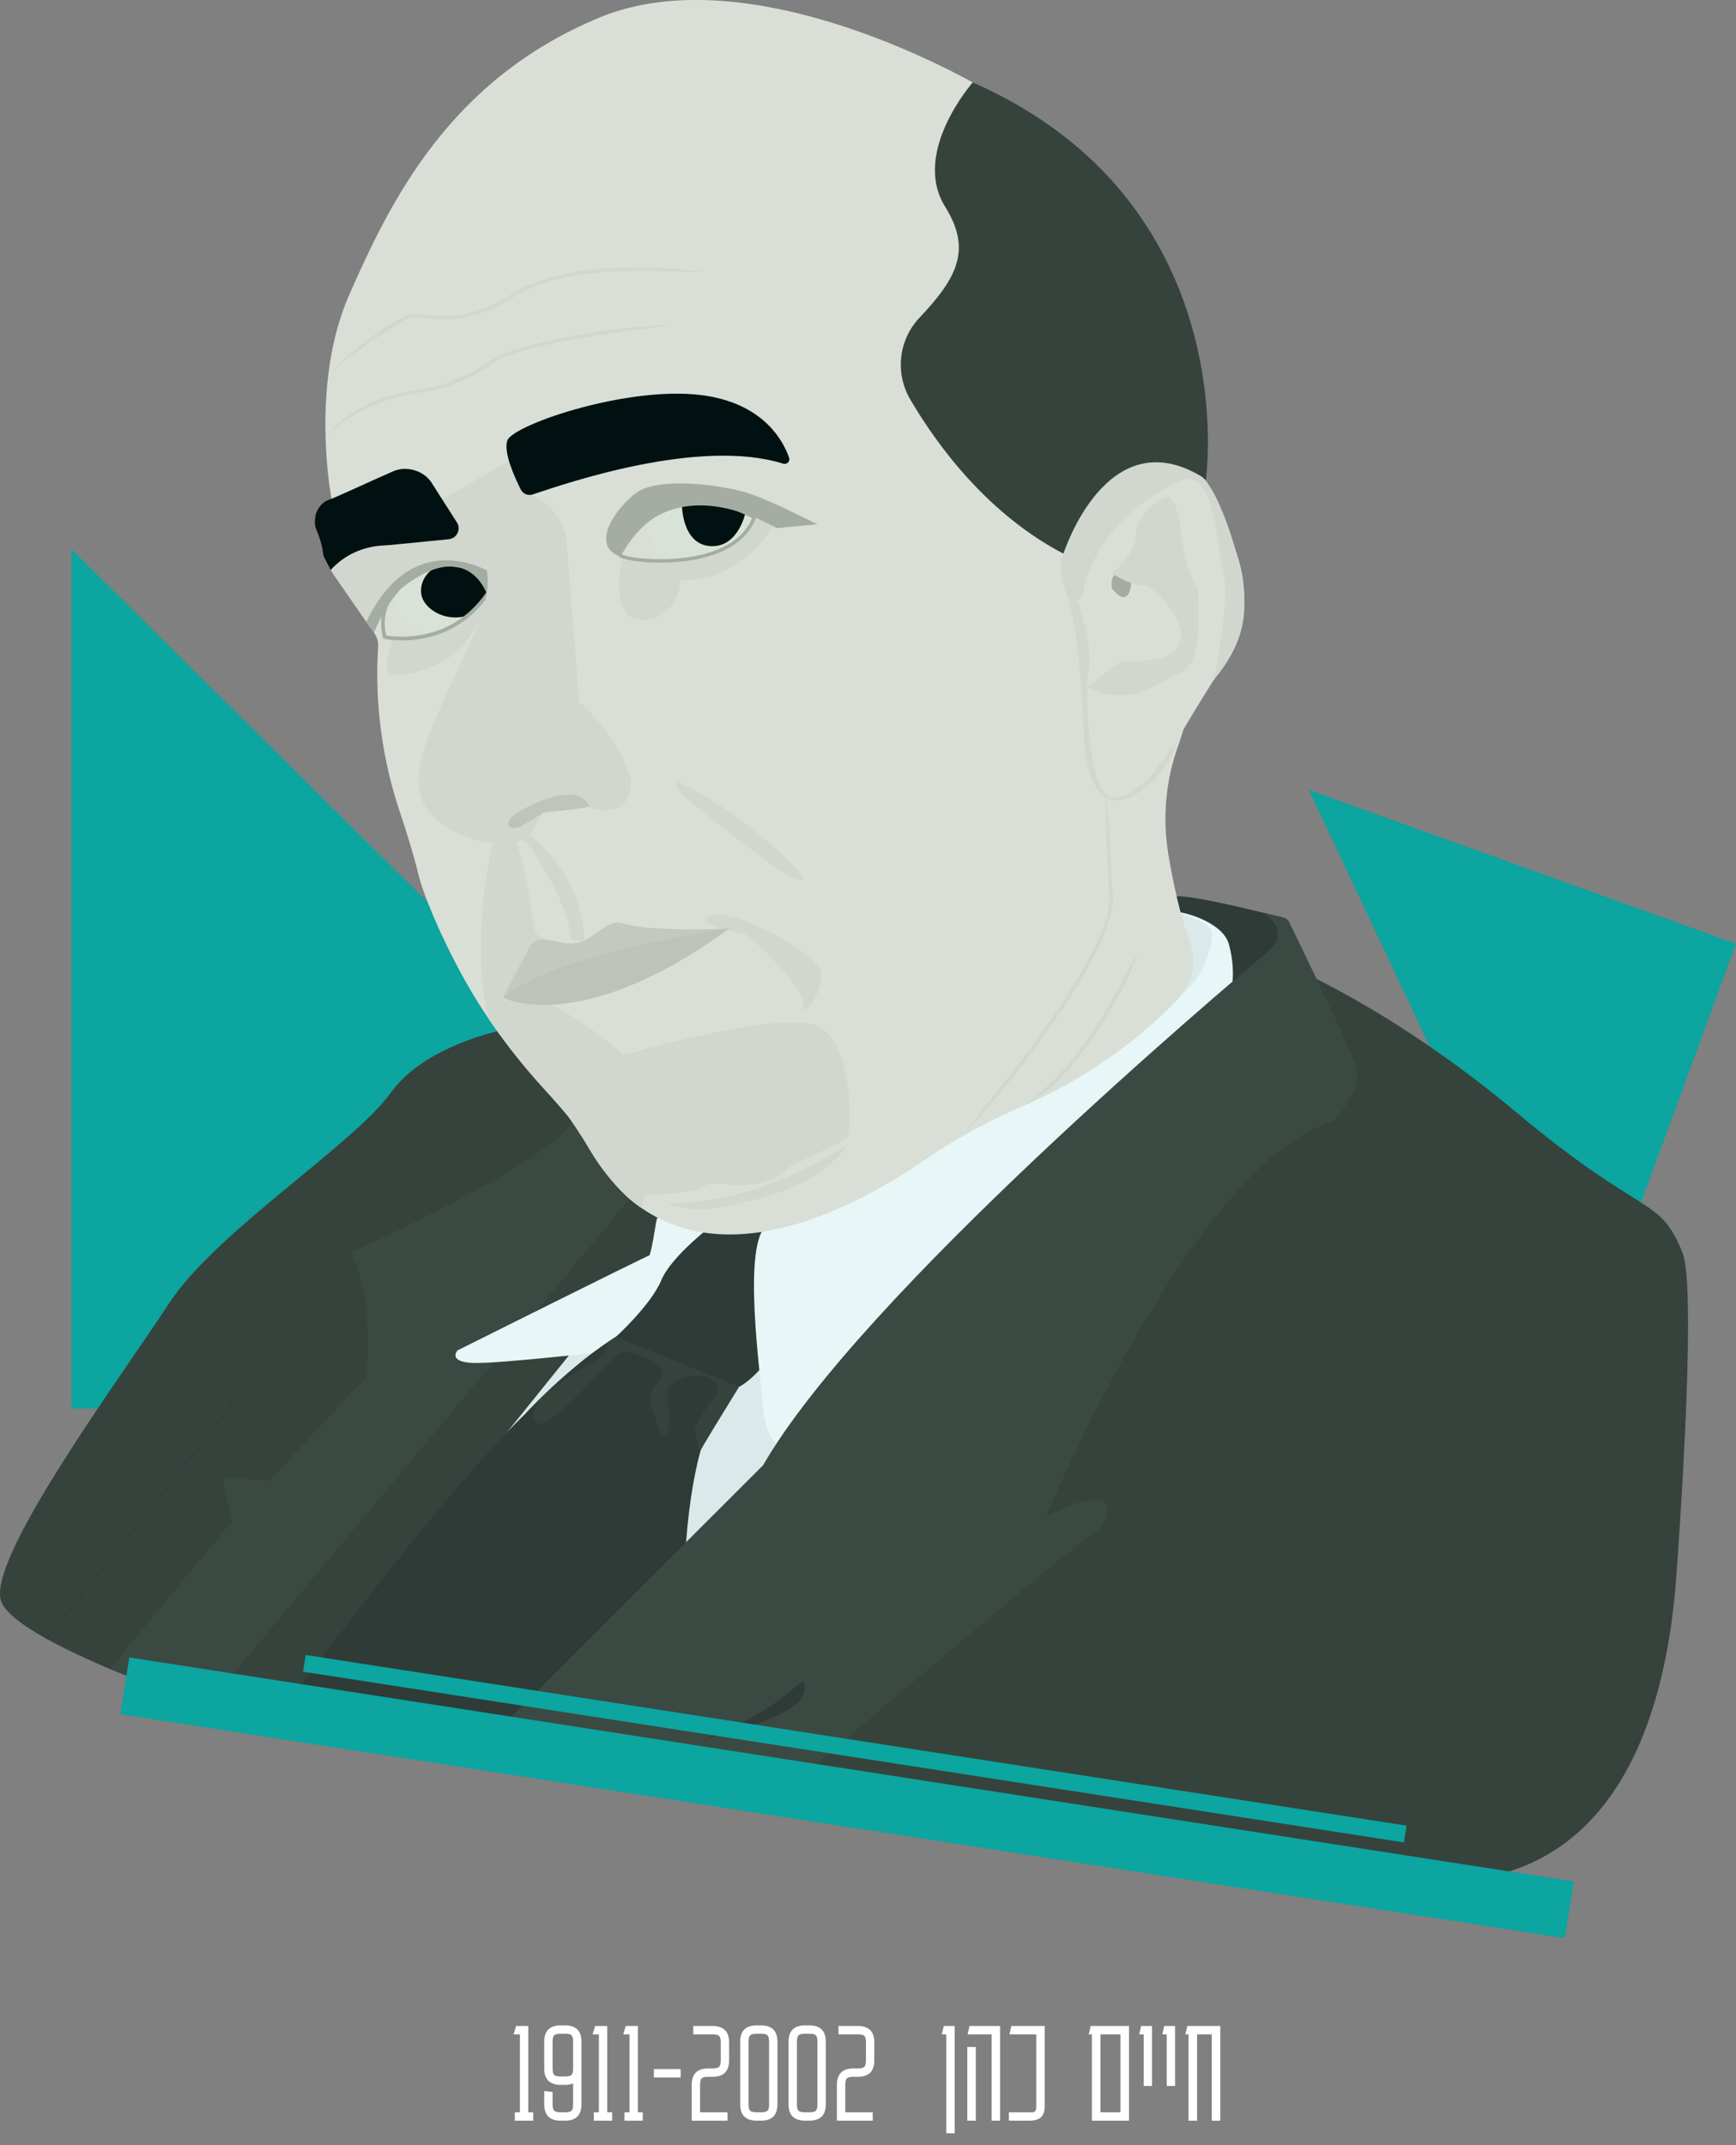 <svg xmlns="http://www.w3.org/2000/svg" width="352" height="435" viewBox="0 0 352 435" fill="none"><rect x="0" y="0" width="352" height="435" fill="#808080" stroke="none"/><path d="M108.108 428.304V430H104.396V428.304H105.42V412.496H104.14L104.652 410.8H107.116V428.304H108.108ZM110.35 423.984L112.046 424.176V426.672C112.046 427.333 112.153 427.771 112.366 427.984C112.601 428.197 113.049 428.304 113.71 428.304H114.542C115.225 428.304 115.673 428.197 115.886 427.984C116.099 427.771 116.206 427.333 116.206 426.672V422.448C115.737 422.64 115.182 422.736 114.542 422.736H113.71C111.47 422.736 110.35 421.627 110.35 419.408V414C110.35 411.781 111.47 410.672 113.71 410.672H114.542C116.782 410.672 117.902 411.781 117.902 414V426.672C117.902 428.891 116.782 430 114.542 430H113.71C111.47 430 110.35 428.891 110.35 426.672V423.984ZM113.71 412.368C113.049 412.368 112.601 412.475 112.366 412.688C112.153 412.901 112.046 413.339 112.046 414V419.408C112.046 420.069 112.153 420.507 112.366 420.72C112.601 420.933 113.049 421.04 113.71 421.04H114.542C115.225 421.04 115.673 420.933 115.886 420.72C116.099 420.507 116.206 420.069 116.206 419.408V414C116.206 413.339 116.099 412.901 115.886 412.688C115.673 412.475 115.225 412.368 114.542 412.368H113.71ZM124.122 428.304V430H120.41V428.304H121.434V412.496H120.154L120.666 410.8H123.13V428.304H124.122ZM130.332 428.304V430H126.62V428.304H127.644V412.496H126.364L126.876 410.8H129.34V428.304H130.332ZM132.574 421.232V419.536H138.014V421.232H132.574ZM140.252 422.736C140.252 420.517 141.372 419.408 143.612 419.408H144.476C145.159 419.408 145.607 419.301 145.82 419.088C146.034 418.875 146.14 418.437 146.14 417.776V414.128C146.14 413.467 146.034 413.029 145.82 412.816C145.607 412.603 145.159 412.496 144.476 412.496H140.572V410.8H144.476C146.716 410.8 147.836 411.909 147.836 414.128V417.776C147.836 419.995 146.716 421.104 144.476 421.104H143.612C142.951 421.104 142.503 421.211 142.268 421.424C142.055 421.637 141.948 422.075 141.948 422.736V428.304H147.516V430H140.252V422.736ZM154.279 410.672C156.519 410.672 157.639 411.781 157.639 414V426.672C157.639 428.891 156.519 430 154.279 430H153.447C151.207 430 150.087 428.891 150.087 426.672V414C150.087 411.781 151.207 410.672 153.447 410.672H154.279ZM151.783 426.672C151.783 427.333 151.89 427.771 152.103 427.984C152.338 428.197 152.786 428.304 153.447 428.304H154.279C154.962 428.304 155.41 428.197 155.623 427.984C155.837 427.771 155.943 427.333 155.943 426.672V414C155.943 413.339 155.837 412.901 155.623 412.688C155.41 412.475 154.962 412.368 154.279 412.368H153.447C152.786 412.368 152.338 412.475 152.103 412.688C151.89 412.901 151.783 413.339 151.783 414V426.672ZM164.083 410.672C166.323 410.672 167.443 411.781 167.443 414V426.672C167.443 428.891 166.323 430 164.083 430H163.251C161.011 430 159.891 428.891 159.891 426.672V414C159.891 411.781 161.011 410.672 163.251 410.672H164.083ZM161.587 426.672C161.587 427.333 161.694 427.771 161.907 427.984C162.142 428.197 162.59 428.304 163.251 428.304H164.083C164.766 428.304 165.214 428.197 165.427 427.984C165.641 427.771 165.747 427.333 165.747 426.672V414C165.747 413.339 165.641 412.901 165.427 412.688C165.214 412.475 164.766 412.368 164.083 412.368H163.251C162.59 412.368 162.142 412.475 161.907 412.688C161.694 412.901 161.587 413.339 161.587 414V426.672ZM169.695 422.736C169.695 420.517 170.815 419.408 173.055 419.408H173.919C174.602 419.408 175.05 419.301 175.263 419.088C175.476 418.875 175.583 418.437 175.583 417.776V414.128C175.583 413.467 175.476 413.029 175.263 412.816C175.05 412.603 174.602 412.496 173.919 412.496H170.015V410.8H173.919C176.159 410.8 177.279 411.909 177.279 414.128V417.776C177.279 419.995 176.159 421.104 173.919 421.104H173.055C172.394 421.104 171.946 421.211 171.711 421.424C171.498 421.637 171.391 422.075 171.391 422.736V428.304H176.959V430H169.695V422.736Z" fill="white"></path><path d="M190.98 412.496L191.364 410.8H193.572V432.56H191.876V412.496H190.98ZM201.059 430V412.496H196.195L196.579 410.8H202.787V430H201.059ZM196.131 430V415.056H197.859V430H196.131ZM204.56 430V428.304H209.296C209.851 428.304 210.128 427.931 210.128 427.184V412.496H204.688L205.072 410.8H211.824V427.184C211.824 429.061 210.821 430 208.816 430H204.56ZM221.145 410.8H228.921V430H221.401V412.496H220.761L221.145 410.8ZM223.129 428.304H227.193V412.496H223.129V428.304ZM231.895 422.96V412.496H230.999L231.383 410.8H233.591V422.96H231.895ZM236.573 422.96V412.496H235.677L236.061 410.8H238.269V422.96H236.573ZM247.428 410.8V430H245.7V412.496H242.724V430H240.996V412.496H240.356L240.74 410.8H247.428Z" fill="white"></path><g clip-path="url(#clip0_71_1347)"><path d="M190.29 285.596H14.48V111.334L190.29 285.596Z" fill="#0CA5A0"></path><path d="M265.38 160.15L352 191.364L320.51 277.215L265.38 160.15Z" fill="#0CA5A0"></path><path d="M107.24 272.355C107.24 272.355 97.38 280.536 99.85 290.797C102.32 301.058 137.81 264.264 137.81 264.264C137.81 264.264 144.06 246.101 143.89 246.591C143.72 247.081 131.61 251.972 131.61 251.972L107.24 272.355Z" fill="#F1F1F1"></path><path d="M104.09 208.386C104.09 208.386 86.65 211.197 79.2 221.618C71.75 232.039 43.7 249.802 34.28 264.274C24.85 278.745 -1.67 314.58 0.08 324.141C1.83 333.702 54.65 350.205 54.65 350.205L140.35 243.801L104.08 208.386H104.09Z" fill="#3B3831"></path><path d="M71.08 253.982C71.08 253.982 110.84 236.14 115.94 227.579C121.04 219.018 127.67 243.121 127.67 243.121L41.83 345.914L22.27 338.413L47.19 308.289C47.19 308.289 44.34 299.388 45.88 299.598C47.41 299.818 54.65 300.248 54.65 300.248L74.15 279.295C74.15 279.295 76.34 263.973 71.08 253.982Z" fill="#403F39"></path><path d="M9.52 332.332C9.23 332.172 38.88 296.568 50.71 279.285" stroke="#33302B" stroke-width="0.18" stroke-miterlimit="10"></path><path d="M133.05 247.742C133.05 247.742 131.99 254.582 131.62 254.582C131.25 254.582 92.78 273.805 92.78 273.805C92.78 273.805 90.64 276.135 95.9 276.355C101.16 276.575 124.83 273.805 124.83 273.805L142.29 249.862L142.09 247.742C142.09 247.742 133.87 243.021 133.05 247.742Z" fill="white"></path><path d="M54.65 350.204C54.65 350.204 88.01 304.539 106.4 286.776C106.4 286.776 121.35 270.334 133.71 266.954C146.06 263.573 147.84 280.826 147.84 280.826C147.84 280.826 138.17 313.44 137.52 321.261C136.86 329.082 93.77 358.125 93.77 358.125L54.66 350.194L54.65 350.204Z" fill="#33302B"></path><path d="M154.74 275.215C154.74 275.215 141.71 277.445 139.11 312.82L161.98 292.877L154.74 275.205V275.215Z" fill="#F1F1F1"></path><path d="M109.22 283.866C109.22 283.866 106.69 288.437 109.49 288.677C112.29 288.917 122.77 276.815 124.91 274.775C127.05 272.735 134.23 276.565 134.39 278.355C134.55 280.145 130.7 280.936 132.26 285.736C133.82 290.547 134.56 292.827 135.63 289.397C136.7 285.976 133.74 282.066 136.53 280.356C138.69 279.035 141.62 278.325 144.21 279.675C145.51 280.356 145.89 282.026 144.99 283.186C143.28 285.386 140.65 289.027 140.93 290.307C141.34 292.177 142 294.707 142 294.297C142 293.887 146.23 287.146 149.85 281.206C149.85 281.206 133.84 269.194 125.41 270.874C124.8 270.994 124.57 271.264 124.14 271.534L123.14 272.194C123.09 273.835 122.27 274.995 120.83 275.825C118.4 277.225 114 279.835 109.22 283.866Z" fill="#3B3831"></path><path d="M144.6 248.312C144.6 248.312 136.16 254.612 134.08 259.603C132 264.604 124.9 271.054 124.9 271.054L149.83 281.216C149.83 281.216 152.09 280.146 154.79 276.875C157.49 273.605 154.57 254.282 158.08 249.292L144.6 248.312Z" fill="#33302B"></path><path d="M261.57 196.015C261.57 196.015 282.12 204.326 307.76 225.789C333.4 247.251 336.5 242.311 341.16 254.042C343.34 259.523 341.99 290.287 339.93 319.261C337.34 355.745 322.78 384.649 286.03 381.288L155.72 366.407L138.13 364.056L261.57 196.025V196.015Z" fill="#3B3831"></path><path d="M238.28 181.753L239.17 185.674C239.17 185.674 249.3 199.545 249.56 199.325C249.73 199.175 254.61 195.925 257.96 193.695C259.94 192.375 261.25 190.264 261.55 187.914C261.65 187.094 261.13 186.324 260.33 186.124C255.74 184.944 241.31 181.353 238.28 181.763V181.753Z" fill="#33302B"></path><path d="M238.73 185.013C238.42 184.563 247.77 186.484 249.17 191.444C250.57 196.415 249.75 200.405 249.75 200.405L157.42 292.767C157.42 292.767 155.13 290.897 154.75 285.466C154.37 280.036 150.21 251.582 155.69 248.322C161.17 245.061 199.61 227.859 199.61 227.859C199.61 227.859 235.79 208.897 243.34 197.055C243.34 197.055 241.24 188.624 238.74 185.003L238.73 185.013Z" fill="white"></path><path d="M237.59 184.773C237.84 184.773 245.02 186.564 245.67 188.884C246.27 191.024 243.56 201.356 236.65 202.746L237.59 184.773Z" fill="#F1F1F1"></path><path d="M67.26 101.323C67.26 101.323 62.66 78.19 70.88 59.617C79.1 41.045 90.93 16.292 121.5 3.58C152.07 -9.131 196.77 15.632 204.66 21.173C212.55 26.713 243.68 39.745 244.43 97.412C244.85 129.246 241.43 144.188 238.9 151.199C236.32 158.34 235.67 166.001 236.94 173.482C237.92 179.283 239.31 185.654 241.21 190.814C242.73 194.935 241.79 199.535 238.73 202.706C233.01 208.646 222.59 217.728 207.45 224.258C200.49 227.259 193.8 230.849 187.56 235.15C173.92 244.551 147.39 258.813 128.39 243.701C128.39 243.701 123.46 240.12 118.53 231.319C116.68 228.019 114.18 224.949 111.79 222.398C105 215.187 99.01 207.266 94.19 198.635C89.5 190.244 85.73 181.163 84.81 177.202C84.64 176.452 84.45 175.722 84.25 174.982C83.66 172.842 82.51 168.851 81.15 164.841C77.53 154.17 76 142.898 76.65 131.657C76.66 131.477 76.67 131.307 76.68 131.137C76.74 130.167 76.47 129.206 75.92 128.406L67.4 116.035C64.5 111.824 64.31 106.343 66.9 101.943L67.26 101.333V101.323Z" fill="#EFE5DB"></path><path d="M66.5 110.404C66.5 110.404 64.8 112.394 67.72 116.625C70.63 120.855 74.98 127.106 74.98 127.106C74.98 127.106 83.08 111.814 91.79 114.584L100.5 117.355C100.5 117.355 103.28 100.363 88.33 105.513C73.38 110.674 66.5 110.394 66.5 110.394V110.404Z" fill="#E7DDD3"></path><path d="M138.96 161.72C138.96 161.72 148.49 169.701 159.34 177.362C159.34 177.362 168.38 182.253 157.7 172.472C147.02 162.701 137.16 158.3 137.16 158.3C137.16 158.3 136.67 159.83 138.97 161.72H138.96Z" fill="#E7DDD3"></path><path d="M99.85 171.102C99.85 171.102 94.97 191.534 99.18 206.726C103.05 212.337 106.99 217.088 111.57 222.158L115.17 226.319C115.17 226.319 117.55 229.669 119.71 233.32C121.39 236.16 123.21 238.48 124.87 240.321C124.94 240.391 126.33 241.911 127.68 243.121C128.83 244.141 129.98 244.881 129.98 244.881C129.98 244.881 132.57 237.39 132.72 236.61C133.87 230.579 126.15 225.909 129.1 220.378C132.06 214.837 112.09 203.756 112.09 203.756C112.09 203.756 108.23 148.399 99.85 171.112V171.102Z" fill="#E7DDD3"></path><path d="M135.35 243.991C135.35 243.991 139.62 246.111 147.02 244.641C154.42 243.171 166.09 240.571 172 231.929C172 231.929 154.58 244.311 135.35 243.981V243.991Z" fill="#E7DDD3"></path><path d="M230.84 192.875C228.79 199.075 225.33 204.696 221.77 210.127C218.06 215.417 214 220.928 208.1 223.888L210 222.368C214.3 218.698 218.05 214.447 221.18 209.727C224.89 204.396 227.65 198.515 230.84 192.875Z" fill="#E7DDD3"></path><path d="M130.85 242.341C130.85 242.341 137.65 242.031 140.45 241.381C143.24 240.731 142.44 239.431 147.85 240.241C153.26 241.051 158.2 238.61 159.19 237.31C160.18 236.01 171.52 231.68 172.01 230.259C172.5 228.839 173.16 212.687 166.42 208.377C159.68 204.076 126.37 213.947 126.37 213.947V237.8L130.86 242.341H130.85Z" fill="#E7DDD3"></path><path d="M151.13 189.414C151.62 189.414 163.35 200.125 162.92 203.746C162.49 207.366 167.73 200.165 166.25 196.575C164.77 192.994 149.32 184.193 144.23 185.664C139.13 187.134 151.13 189.414 151.13 189.414Z" fill="#E7DDD3"></path><path d="M224.26 160.91C224.48 163.441 224.92 168.481 225.11 171.012L225.6 181.133C225.83 181.943 225.65 183.773 225.39 184.843C224.54 188.414 222.94 191.824 221.22 195.045C217.77 201.466 213.55 207.576 209.19 213.397C204.88 219.318 200.15 224.899 195.18 230.259C201 222.618 207.44 214.937 212.89 207.056C215.63 203.146 218.34 198.915 220.59 194.705C222.51 191.004 224.46 187.114 224.97 182.933C225.02 182.313 225.02 181.663 224.88 181.163L224.38 171.042C224.33 168.531 224.27 163.421 224.25 160.91H224.26Z" fill="#E7DDD3"></path><path d="M197.24 16.712C197.24 16.712 184.74 30.894 191.65 41.935C197.05 50.566 194.13 56.307 186.45 64.408C182.18 68.919 181.44 75.67 184.58 81.02C190.11 90.431 200.36 104.383 215.93 112.424C215.93 112.424 225.75 86.851 244.49 97.492C244.49 97.492 252.74 41.205 197.25 16.712H197.24Z" fill="#3B3831"></path><path d="M143.62 55.237C130.94 54.927 114.23 53.447 103.3 60.778C98.86 63.578 93.54 65.118 88.26 64.688C86.13 64.658 83.96 64.018 82.04 64.888C77.95 67.278 74.05 70.019 70.26 72.849C68.93 73.929 67.55 75.019 66.57 76.46C67.46 74.959 68.76 73.759 70.03 72.579C73.58 69.359 77.57 66.668 81.7 64.258C83.78 63.258 86.2 63.948 88.3 63.978C93.46 64.388 98.56 62.908 102.92 60.168C113.49 53.017 131.36 53.627 143.61 55.237H143.62Z" fill="#E7DDD3"></path><path d="M136.83 65.748C125.92 67.478 114.75 68.329 104.18 71.689C102.7 72.199 101.23 72.789 99.97 73.649C97.38 75.54 94.47 76.96 91.47 78.06C88.5 79.25 85.24 79.5 82.16 80.15C77.57 81.19 73.16 83.111 69.28 85.761C68.04 86.691 66.8 87.791 66.33 89.341C66.67 87.761 67.87 86.521 69.05 85.491C72.74 82.37 77.33 80.52 81.99 79.46C85.11 78.79 88.24 78.58 91.21 77.4C94.16 76.32 97 74.93 99.54 73.069C100.91 72.139 102.42 71.549 103.93 71.019C114.57 67.759 125.73 66.328 136.81 65.758L136.83 65.748Z" fill="#E7DDD3"></path><path d="M79.74 129.226C79.74 129.226 76.78 136.797 79.63 136.907C82.48 137.017 90.7 135.387 94.53 130.066C98.36 124.746 98.69 120.965 98.69 120.965C98.69 120.965 90.03 130.207 79.73 129.226H79.74Z" fill="#E7DDD3"></path><path d="M126.09 113.734C126.09 113.734 123.35 125.936 130.36 125.716C137.37 125.496 137.98 118.005 137.98 118.005C137.98 118.005 133.65 111.744 126.09 113.734Z" fill="#E7DDD3"></path><path d="M217.18 110.104C217.18 110.104 213.24 112.644 216.2 120.265C219.16 127.886 219.82 149.719 219.82 149.719C219.82 149.719 220.04 161.371 225.74 162.261C228.12 162.631 230.39 161.121 232.28 159.65C235.7 156.99 237.98 153.149 238.88 148.929L239.55 145.809" fill="#E7DDD3"></path><path d="M220.48 139.898C220.48 139.898 220.18 160.79 225.57 161.741C225.57 161.741 230.74 163.421 239.66 148.399C248.58 133.377 250.39 132.077 251.54 127.516C252.69 122.956 252.85 116.765 249.73 109.594C246.61 102.423 247.1 93.302 232.64 94.772C221.75 95.872 217.76 107.224 216.45 112.764C216.03 114.535 216.21 116.385 216.95 118.055C218.7 122.016 221.82 130.347 220.65 136.467C220.28 138.378 220.49 139.888 220.49 139.888L220.48 139.898Z" fill="#EFE5DB"></path><path d="M229.39 118.125C229.39 118.125 229.12 123.916 225.44 119.285C225.44 119.285 224.65 113.685 229.39 118.125Z" fill="#B6AEA3"></path><path d="M246.08 137.917C246.08 137.917 249.57 121.915 248.04 115.835C246.51 109.754 246.29 93.892 238.73 97.702C231.61 101.283 221.91 108.154 219.5 120.565C219.3 121.595 218.02 121.955 217.26 121.225C214.54 118.605 215.57 112.414 215.69 112.104C215.85 111.674 224.43 85.301 243.43 96.502C243.86 96.752 244.22 97.092 244.52 97.482C245.58 98.902 248.07 102.903 250.56 111.664C253.85 123.216 252.66 129.906 246.08 137.907V137.917Z" fill="#E7DDD3"></path><path d="M225.38 116.195C225.38 116.195 229.52 118.995 231.71 118.555C233.9 118.115 249.56 134.457 228.71 134.137C227.66 134.117 226.63 134.457 225.82 135.107L220.44 139.368C220.44 139.368 227.05 143.268 234.09 139.118C241.13 134.957 243.65 137.347 242.89 119.425C242.89 119.425 240.81 116.605 239.93 110.844C239.05 105.083 238.51 98.573 234.89 101.503C234.05 102.183 233.35 102.793 232.76 103.333C231.32 104.653 230.5 106.464 230.31 108.394C230.12 110.324 229.11 113.394 225.38 116.185V116.195Z" fill="#E7DDD3"></path><path d="M107.41 169.382C107.41 169.382 118.01 176.913 118.54 190.744C118.54 190.744 108.39 190.234 107.41 188.284C106.42 186.334 102.97 171.502 101.99 169.392C101 167.271 107.41 169.392 107.41 169.392V169.382Z" fill="#E7DDD3"></path><path d="M107.57 171.822C107.57 171.822 114.64 181.923 115.62 189.254C116.61 196.585 115.62 190.514 115.62 190.514C115.62 190.514 109.05 191.864 108.39 188.284C107.73 184.703 106.47 175.292 104.77 171.112C103.08 166.931 107.56 171.832 107.56 171.832L107.57 171.822Z" fill="#EFE5DB"></path><path d="M156.88 106.333C156.88 106.983 144.72 126.586 125.65 112.474C125.65 112.474 145.54 117.855 152.93 104.493L156.87 106.343L156.88 106.333Z" fill="#E7DDD3"></path><path d="M125.65 112.424C124.98 113.614 148.44 116.865 152.93 104.903C152.93 104.903 135.84 94.342 125.65 112.424Z" fill="#EFE9DB"></path><path d="M138.26 102.263C138.26 102.263 138.21 110.244 143.9 110.724C149.59 111.204 151.1 104.153 151.1 104.153C151.1 104.153 147.13 100.633 138.26 102.253V102.263Z" fill="black"></path><path d="M156.22 112.474C156.22 112.474 156.33 120.175 159.61 121.135C162.9 122.086 149.75 119.755 149.75 119.755L156.22 112.474Z" fill="#EFE5DB"></path><path d="M165.75 106.293C165.26 106.163 156.71 101.603 151.62 99.973C146.52 98.342 133.38 96.552 128.94 99.973C124.5 103.393 119.88 110.424 125.47 112.764C125.47 112.764 133.54 94.062 157.54 107.094L165.76 106.293H165.75Z" fill="#B6AEA3"></path><path d="M131.59 105.743C131.59 105.743 130.8 111.724 135.19 113.344C135.19 113.344 130.33 113.924 126.03 112.464C126.03 112.464 128.75 107.494 131.59 105.733V105.743Z" fill="#EFE5DB"></path><path d="M78 129.166C78 129.166 90.98 132.057 99.02 120.175C99.02 120.175 94.88 108.294 81.33 118.845C81.33 118.845 76.28 122.166 78 129.166Z" fill="#EFE9DB"></path><path d="M86.85 116.145C86.7 116.305 86.57 116.465 86.44 116.635C85.47 117.915 85.07 119.655 85.6 121.165C85.95 122.156 86.68 122.996 87.53 123.626C89.56 125.156 92.38 125.616 94.8 124.806C95.93 124.426 97.45 122.296 98.18 121.355C99.71 119.385 98.99 117.825 97.34 115.965C94.68 112.974 89.51 113.314 86.86 116.145H86.85Z" fill="black"></path><path d="M107.35 192.054L101.98 202.286L147.84 188.274C147.84 188.274 131.88 189.054 126.37 187.234C125.26 186.864 124.04 187.064 123.07 187.714L119.4 190.164C117.93 191.144 116.13 191.514 114.39 191.184L110.62 190.474C109.3 190.224 107.97 190.864 107.35 192.044V192.054Z" fill="#D7CDC4"></path><path d="M101.98 202.285C101.98 202.285 117.59 210.426 147.84 188.274C147.84 188.274 112.83 193.124 101.98 202.285Z" fill="#D0C6BE"></path><path d="M125.65 112.424C124.98 113.614 148.44 116.865 152.93 104.903C152.93 104.903 135.84 94.342 125.65 112.424Z" stroke="#B6AEA3" stroke-width="0.71" stroke-miterlimit="10"></path><path d="M79.59 121.025C79.59 121.025 80.37 126.936 87.16 128.396C87.16 128.396 83.33 130.157 77.94 129.206C77.94 129.206 77 123.476 79.6 121.025H79.59Z" fill="#EFE5DB"></path><path d="M78 129.166C78 129.166 90.98 132.057 99.02 120.175C99.02 120.175 94.88 108.294 81.33 118.845C81.33 118.845 76.28 122.166 78 129.166Z" stroke="#B6AEA3" stroke-width="0.76" stroke-miterlimit="10"></path><path d="M100.01 116.355C100.01 116.355 83.99 105.803 74.28 126.106L75.01 127.176L75.85 128.306C75.85 128.306 82.11 110.584 95.66 115.825C96.58 116.175 96.58 116.855 97.57 117.435C98.31 117.865 98.94 120.465 99.77 120.305L100 116.355H100.01Z" fill="#B6AEA3"></path><path opacity="0.5" d="M109.87 164.981C110.51 164.221 123.18 164.491 123.18 161.071C123.18 157.65 107.4 160.26 107.4 160.26L100.99 167.261C100.99 167.261 103.29 172.802 109.87 164.981Z" fill="#B6AEA3"></path><path d="M87.16 102.583C87.16 102.583 102.31 108.774 98.2 122.456C94.09 136.137 84.07 150.069 84.89 159.56C85.71 169.051 102.48 173.932 107.41 169.372L109.88 164.971C109.88 164.971 110.04 164.971 106.43 167.091C102.81 169.211 101.99 166.761 104.62 164.971C107.25 163.181 117.6 157.97 119.58 163.831C119.58 163.831 127.96 166.761 127.96 158.29C127.96 158.29 126.48 150.469 117.44 142.328L114.92 110.134C114.55 105.473 111.37 101.493 106.87 100.073L104.54 92.802L87.17 102.573L87.16 102.583Z" fill="#E7DDD3"></path><path d="M108.03 100.253C115.01 97.912 141.85 88.721 158.79 94.012C159.55 94.252 160.26 93.542 160 92.802C158.82 89.421 155.02 82.29 143.62 80.32C128.5 77.71 103.96 86.081 102.86 89.331C102.06 91.722 104.33 96.742 105.6 99.263C106.05 100.153 107.09 100.573 108.03 100.253Z" fill="black"></path><path d="M87.54 97.932L92.65 105.943C93.53 107.314 92.67 109.124 91.04 109.334L79.08 110.514C78.71 110.554 78.35 110.564 77.98 110.584C73.73 110.764 69.9 112.424 67.04 115.585L65.76 113.054C65.61 112.744 65.52 112.414 65.48 112.074C65.28 110.484 64.82 108.934 64.18 107.474C63.76 106.514 63.79 105.573 64 104.463C64.25 103.123 65.52 101.763 66.37 101.473C67.91 100.953 74.64 97.782 79.74 95.552C82.45 94.372 85.97 95.442 87.55 97.922L87.54 97.932Z" fill="black"></path><path d="M256.09 185.063C259.05 186.984 260.59 189.954 257.13 192.874C247.93 200.655 174.61 262.563 154.73 297.098L93.75 358.025L155.49 366.387C155.49 366.387 215.74 314.55 221.65 311.099C224.8 309.259 229.19 298.718 212.09 307.519C212.09 307.519 242 235.51 270.27 227.369C270.27 227.369 276.6 221.098 274.95 216.207C273.48 211.827 263.47 191.234 261.41 187.004C261.17 186.524 260.73 186.174 260.21 186.044L256.07 185.053L256.09 185.063Z" fill="#403F39"></path><path d="M142.74 352.595C142.53 352.665 162.68 348.464 163.12 342.824C163.56 337.173 161.37 345.864 142.74 352.595Z" fill="#33302B"></path><path opacity="0.1" d="M341.16 254.042C336.49 242.311 333.4 247.251 307.76 225.789C290.03 210.947 274.74 202.396 266.99 198.535C264.55 193.424 262.3 188.784 261.44 187.014C261.2 186.534 260.76 186.184 260.24 186.054L256.1 185.063C250.19 183.613 241.38 181.613 238.6 181.733C237.96 178.973 237.42 176.162 236.96 173.482C235.69 166.011 236.34 158.34 238.92 151.199C239.26 150.249 239.62 149.149 239.99 147.879C242.59 143.518 244.57 140.338 246.09 137.917C250.63 132.397 252.6 127.506 252.31 121.205C252.3 118.355 251.81 115.164 250.58 111.724C250.58 111.704 250.58 111.694 250.57 111.674C249.18 106.793 247.79 103.393 246.65 101.093C246.39 100.523 246.1 99.973 245.78 99.453C245.26 98.542 244.83 97.912 244.52 97.492C244.51 97.482 244.5 97.462 244.49 97.452C244.73 95.722 251.85 40.825 197.25 16.712C181.32 8.011 146.64 -6.861 121.51 3.58C90.94 16.282 79.11 41.045 70.89 59.617C63.1 77.23 66.83 98.932 67.24 101.133C66.87 101.283 66.57 101.403 66.37 101.473C65.52 101.763 64.25 103.123 64 104.463C63.8 105.563 63.76 106.513 64.18 107.474C64.83 108.944 65.28 110.484 65.48 112.074C65.52 112.414 65.62 112.744 65.76 113.054L67.04 115.585C67.04 115.585 67.05 115.575 67.06 115.565C67.25 115.905 67.47 116.255 67.72 116.625C69.92 119.825 72.94 124.166 74.28 126.106L75.01 127.176L75.85 128.306L75.92 128.406C76.47 129.206 76.74 130.166 76.68 131.137C76.67 131.307 76.66 131.477 76.65 131.657C75.99 142.898 77.53 154.169 81.15 164.841C82.51 168.851 83.66 172.842 84.25 174.982C84.46 175.722 84.64 176.452 84.81 177.202C85.73 181.173 89.51 190.244 94.19 198.635C95.73 201.405 97.4 204.096 99.17 206.716C99.17 206.716 99.22 206.786 99.24 206.816C99.76 207.576 100.28 208.326 100.81 209.076C95.4 210.437 84.62 213.987 79.18 221.608C71.73 232.029 43.68 249.792 34.26 264.263C24.85 278.745 -1.67 314.58 0.08 324.141C0.52 326.551 4.23 329.412 9.51 332.332C25.15 340.983 54.64 350.204 54.64 350.204L93.75 358.135C93.75 358.135 93.8 358.105 93.88 358.045L155.48 366.396C155.48 366.396 155.5 366.386 155.51 366.366L155.7 366.396L286.01 381.278C322.75 384.639 337.31 355.735 339.91 319.25C341.97 290.277 343.32 259.513 341.14 254.032L341.16 254.042Z" fill="#0CA5A0"></path><path d="M26.22 336.073L319.11 381.489L317.29 393L24.4 347.584L26.22 336.073Z" fill="#0CA5A0"></path><path d="M61.99 335.573L285.21 370.177L284.67 373.577L61.45 338.963L61.99 335.573Z" fill="#0CA5A0"></path></g><defs><clipPath id="clip0_71_1347"><rect width="352" height="393" fill="white"></rect></clipPath></defs></svg>